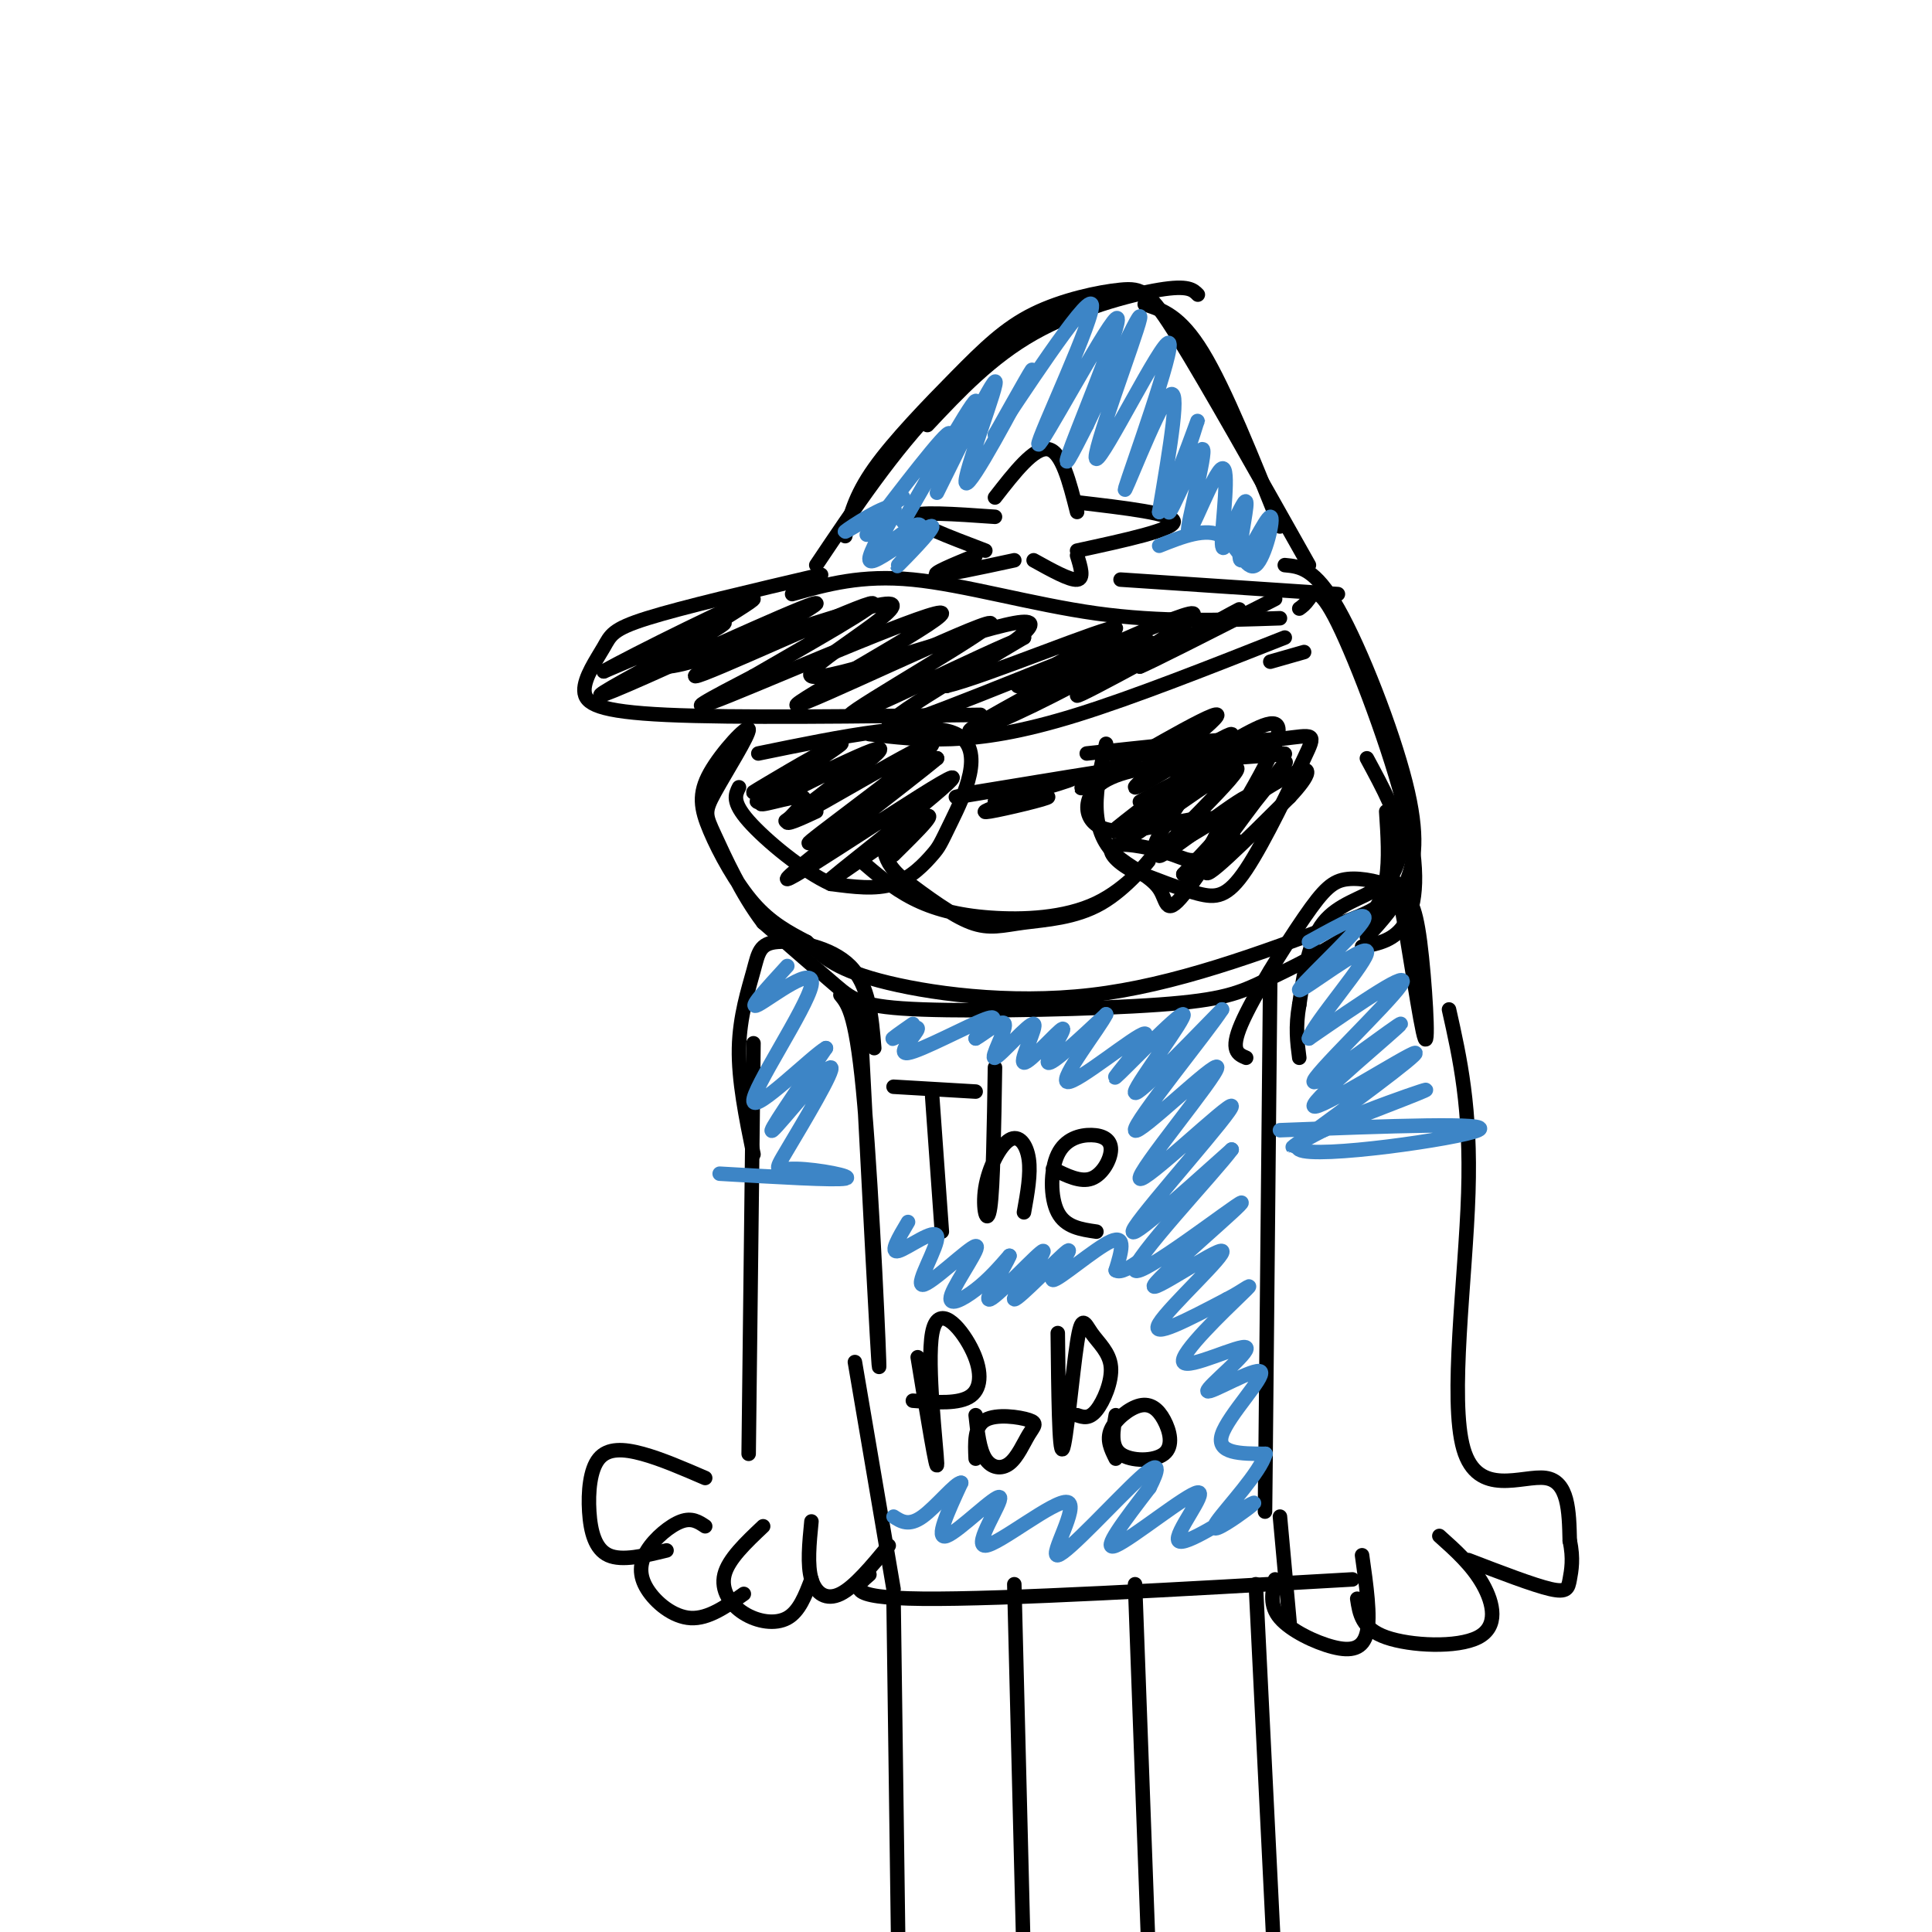 <svg viewBox='0 0 400 400' version='1.1' xmlns='http://www.w3.org/2000/svg' xmlns:xlink='http://www.w3.org/1999/xlink'><g fill='none' stroke='#000000' stroke-width='3' stroke-linecap='round' stroke-linejoin='round'><path d='M175,111c0.964,-4.118 1.928,-8.236 6,-14c4.072,-5.764 11.251,-13.174 17,-19c5.749,-5.826 10.067,-10.067 16,-13c5.933,-2.933 13.482,-4.559 18,-5c4.518,-0.441 6.005,0.303 12,10c5.995,9.697 16.497,28.349 27,47'/><path d='M169,117c8.000,-11.917 16.000,-23.833 25,-33c9.000,-9.167 19.000,-15.583 29,-22'/><path d='M192,88c6.578,-7.000 13.156,-14.000 22,-19c8.844,-5.000 19.956,-8.000 26,-9c6.044,-1.000 7.022,0.000 8,1'/><path d='M237,63c3.667,1.167 7.333,2.333 12,10c4.667,7.667 10.333,21.833 16,36'/><path d='M206,103c4.083,-5.250 8.167,-10.500 11,-10c2.833,0.500 4.417,6.750 6,13'/><path d='M223,104c10.000,1.167 20.000,2.333 20,4c0.000,1.667 -10.000,3.833 -20,6'/><path d='M206,107c-8.333,-0.583 -16.667,-1.167 -17,0c-0.333,1.167 7.333,4.083 15,7'/><path d='M202,115c-4.667,1.917 -9.333,3.833 -8,4c1.333,0.167 8.667,-1.417 16,-3'/><path d='M214,116c3.750,2.083 7.500,4.167 9,4c1.500,-0.167 0.750,-2.583 0,-5'/><path d='M170,119c-14.349,3.357 -28.699,6.715 -36,9c-7.301,2.285 -7.555,3.499 -9,6c-1.445,2.501 -4.081,6.289 -4,9c0.081,2.711 2.880,4.346 17,5c14.120,0.654 39.560,0.327 65,0'/><path d='M180,152c5.244,0.622 10.489,1.244 17,1c6.511,-0.244 14.289,-1.356 26,-5c11.711,-3.644 27.356,-9.822 43,-16'/><path d='M265,128c-12.378,0.422 -24.756,0.844 -38,-1c-13.244,-1.844 -27.356,-5.956 -38,-7c-10.644,-1.044 -17.822,0.978 -25,3'/><path d='M232,120c0.000,0.000 45.000,3.000 45,3'/><path d='M157,156c17.364,-3.565 34.727,-7.129 41,-4c6.273,3.129 1.455,12.952 -1,18c-2.455,5.048 -2.545,5.321 -4,7c-1.455,1.679 -4.273,4.766 -8,6c-3.727,1.234 -8.364,0.617 -13,0'/><path d='M172,183c-5.711,-2.578 -13.489,-9.022 -17,-13c-3.511,-3.978 -2.756,-5.489 -2,-7'/><path d='M202,164c14.619,-2.405 29.238,-4.810 25,-4c-4.238,0.810 -27.333,4.833 -29,5c-1.667,0.167 18.095,-3.524 23,-4c4.905,-0.476 -5.048,2.262 -15,5'/><path d='M206,166c0.929,0.345 10.750,-1.292 11,-1c0.250,0.292 -9.071,2.512 -12,3c-2.929,0.488 0.536,-0.756 4,-2'/><path d='M229,154c-1.032,4.511 -2.064,9.021 -2,13c0.064,3.979 1.224,7.425 4,10c2.776,2.575 7.167,4.278 9,7c1.833,2.722 1.109,6.464 6,0c4.891,-6.464 15.397,-23.132 18,-30c2.603,-6.868 -2.699,-3.934 -8,-1'/><path d='M256,153c-6.500,0.333 -18.750,1.667 -31,3'/><path d='M235,156c-7.476,4.706 -14.951,9.411 -9,6c5.951,-3.411 25.329,-14.939 26,-14c0.671,0.939 -17.367,14.344 -17,15c0.367,0.656 19.137,-11.439 20,-11c0.863,0.439 -16.182,13.411 -22,18c-5.818,4.589 -0.409,0.794 5,-3'/><path d='M238,167c7.288,-5.249 23.008,-16.872 20,-14c-3.008,2.872 -24.742,20.239 -25,21c-0.258,0.761 20.962,-15.085 23,-15c2.038,0.085 -15.105,16.100 -16,18c-0.895,1.900 14.459,-10.314 18,-12c3.541,-1.686 -4.729,7.157 -13,16'/><path d='M245,181c1.268,0.191 10.937,-7.331 11,-7c0.063,0.331 -9.480,8.514 -10,8c-0.520,-0.514 7.984,-9.725 6,-12c-1.984,-2.275 -14.457,2.388 -21,2c-6.543,-0.388 -7.155,-5.825 -4,-9c3.155,-3.175 10.078,-4.087 17,-5'/><path d='M244,158c9.952,-1.262 26.333,-1.917 21,-2c-5.333,-0.083 -32.381,0.405 -36,0c-3.619,-0.405 16.190,-1.702 36,-3'/><path d='M265,153c7.314,-0.856 7.600,-1.498 5,4c-2.600,5.498 -8.085,17.134 -12,23c-3.915,5.866 -6.262,5.962 -10,5c-3.738,-0.962 -8.869,-2.981 -14,-5'/><path d='M234,180c-3.490,-1.978 -5.214,-4.423 -3,-5c2.214,-0.577 8.367,0.713 12,2c3.633,1.287 4.747,2.572 10,-3c5.253,-5.572 14.645,-18.000 13,-16c-1.645,2.000 -14.327,18.429 -16,22c-1.673,3.571 7.664,-5.714 17,-15'/><path d='M267,165c4.107,-4.352 5.874,-7.734 -1,-4c-6.874,3.734 -22.389,14.582 -26,15c-3.611,0.418 4.683,-9.595 6,-13c1.317,-3.405 -4.341,-0.203 -10,3'/><path d='M169,168c-3.289,1.525 -6.577,3.049 -6,2c0.577,-1.049 5.021,-4.673 3,-5c-2.021,-0.327 -10.506,2.643 -8,1c2.506,-1.643 16.002,-7.898 20,-9c3.998,-1.102 -1.501,2.949 -7,7'/><path d='M171,164c-4.245,3.300 -11.359,8.049 -7,5c4.359,-3.049 20.189,-13.896 18,-14c-2.189,-0.104 -22.399,10.536 -25,11c-2.601,0.464 12.406,-9.247 13,-10c0.594,-0.753 -13.225,7.451 -14,8c-0.775,0.549 11.493,-6.557 16,-9c4.507,-2.443 1.254,-0.221 -2,2'/><path d='M170,157c-4.399,3.181 -14.396,10.134 -11,9c3.396,-1.134 20.183,-10.356 20,-9c-0.183,1.356 -17.338,13.291 -14,12c3.338,-1.291 27.168,-15.809 28,-15c0.832,0.809 -21.334,16.945 -25,20c-3.666,3.055 11.167,-6.973 26,-17'/><path d='M194,157c-5.550,4.705 -32.424,24.968 -31,25c1.424,0.032 31.144,-20.167 34,-21c2.856,-0.833 -21.154,17.699 -25,21c-3.846,3.301 12.473,-8.628 18,-12c5.527,-3.372 0.264,1.814 -5,7'/><path d='M216,144c11.386,-5.856 22.773,-11.713 22,-11c-0.773,0.713 -13.704,7.995 -24,13c-10.296,5.005 -17.956,7.733 -10,3c7.956,-4.733 31.526,-16.928 27,-16c-4.526,0.928 -37.150,14.979 -45,17c-7.850,2.021 9.075,-7.990 26,-18'/><path d='M212,132c-6.724,2.372 -36.535,17.302 -36,16c0.535,-1.302 31.414,-18.835 29,-19c-2.414,-0.165 -38.121,17.038 -40,17c-1.879,-0.038 30.071,-17.318 30,-19c-0.071,-1.682 -32.163,12.234 -44,17c-11.837,4.766 -3.418,0.383 5,-4'/><path d='M156,140c8.939,-5.230 28.788,-16.306 24,-15c-4.788,1.306 -34.213,14.996 -36,15c-1.787,0.004 24.065,-13.676 25,-15c0.935,-1.324 -23.048,9.707 -35,15c-11.952,5.293 -11.872,4.848 -5,1c6.872,-3.848 20.535,-11.099 21,-12c0.465,-0.901 -12.267,4.550 -25,10'/><path d='M125,139c5.115,-2.992 30.403,-15.473 31,-15c0.597,0.473 -23.498,13.900 -18,14c5.498,0.100 40.587,-13.128 46,-13c5.413,0.128 -18.850,13.611 -16,15c2.850,1.389 32.814,-9.318 42,-11c9.186,-1.682 -2.407,5.659 -14,13'/><path d='M196,142c7.706,-1.775 33.972,-12.712 35,-12c1.028,0.712 -23.180,13.075 -20,12c3.180,-1.075 33.749,-15.587 36,-15c2.251,0.587 -23.817,16.273 -24,17c-0.183,0.727 25.519,-13.507 32,-17c6.481,-3.493 -6.260,3.753 -19,11'/><path d='M236,138c1.500,-0.500 14.750,-7.250 28,-14'/><path d='M263,137c0.000,0.000 7.000,-2.000 7,-2'/><path d='M269,126c0.576,-0.405 1.152,-0.810 2,-2c0.848,-1.190 1.970,-3.164 6,5c4.030,8.164 10.970,26.467 14,39c3.030,12.533 2.152,19.295 0,23c-2.152,3.705 -5.576,4.352 -9,5'/><path d='M287,168c0.327,4.938 0.655,9.875 0,14c-0.655,4.125 -2.292,7.436 -7,11c-4.708,3.564 -12.488,7.380 -18,10c-5.512,2.620 -8.756,4.042 -22,5c-13.244,0.958 -36.489,1.450 -49,1c-12.511,-0.450 -14.289,-1.843 -18,-5c-3.711,-3.157 -9.356,-8.079 -15,-13'/><path d='M158,191c-4.439,-5.783 -8.036,-13.739 -10,-18c-1.964,-4.261 -2.295,-4.826 0,-9c2.295,-4.174 7.214,-11.955 7,-13c-0.214,-1.045 -5.563,4.648 -8,9c-2.437,4.352 -1.964,7.364 0,12c1.964,4.636 5.418,10.896 9,15c3.582,4.104 7.291,6.052 11,8'/><path d='M167,195c3.095,2.690 5.333,5.417 15,8c9.667,2.583 26.762,5.024 44,3c17.238,-2.024 34.619,-8.512 52,-15'/><path d='M278,191c9.821,-3.512 8.375,-4.792 9,-7c0.625,-2.208 3.321,-5.345 3,-10c-0.321,-4.655 -3.661,-10.827 -7,-17'/><path d='M178,178c3.402,2.928 6.803,5.856 11,8c4.197,2.144 9.189,3.505 16,4c6.811,0.495 15.442,0.125 22,-3c6.558,-3.125 11.045,-9.006 11,-9c-0.045,0.006 -4.620,5.899 -10,9c-5.380,3.101 -11.564,3.412 -16,4c-4.436,0.588 -7.125,1.454 -11,0c-3.875,-1.454 -8.938,-5.227 -14,-9'/><path d='M187,182c-3.000,-2.500 -3.500,-4.250 -4,-6'/><path d='M266,117c3.113,0.292 6.226,0.583 11,9c4.774,8.417 11.208,24.958 14,36c2.792,11.042 1.940,16.583 0,21c-1.940,4.417 -4.970,7.708 -8,11'/><path d='M258,219c-1.693,-0.718 -3.387,-1.436 -1,-7c2.387,-5.564 8.854,-15.974 13,-22c4.146,-6.026 5.970,-7.669 9,-8c3.030,-0.331 7.266,0.648 10,2c2.734,1.352 3.967,3.076 5,11c1.033,7.924 1.865,22.049 1,20c-0.865,-2.049 -3.428,-20.271 -5,-28c-1.572,-7.729 -2.154,-4.966 -5,-3c-2.846,1.966 -7.956,3.133 -11,7c-3.044,3.867 -4.022,10.433 -5,17'/><path d='M269,208c-0.833,4.667 -0.417,7.833 0,11'/><path d='M181,217c-0.537,-6.530 -1.075,-13.059 -5,-17c-3.925,-3.941 -11.238,-5.293 -15,-5c-3.762,0.293 -3.974,2.233 -5,6c-1.026,3.767 -2.864,9.362 -3,16c-0.136,6.638 1.432,14.319 3,22'/><path d='M174,206c1.689,2.067 3.378,4.133 5,23c1.622,18.867 3.178,54.533 3,54c-0.178,-0.533 -2.089,-37.267 -4,-74'/><path d='M156,216c0.000,0.000 -1.000,85.000 -1,85'/><path d='M263,201c-0.417,43.167 -0.833,86.333 -1,103c-0.167,16.667 -0.083,6.833 0,-3'/><path d='M300,209c2.280,10.167 4.560,20.333 4,38c-0.560,17.667 -3.958,42.833 -1,53c2.958,10.167 12.274,5.333 17,6c4.726,0.667 4.863,6.833 5,13'/><path d='M325,319c0.810,3.631 0.333,6.208 0,8c-0.333,1.792 -0.524,2.798 -4,2c-3.476,-0.798 -10.238,-3.399 -17,-6'/><path d='M298,318c3.387,3.030 6.774,6.060 9,10c2.226,3.940 3.292,8.792 -1,11c-4.292,2.208 -13.940,1.774 -19,0c-5.060,-1.774 -5.530,-4.887 -6,-8'/><path d='M282,322c0.893,6.292 1.786,12.583 1,16c-0.786,3.417 -3.250,3.958 -7,3c-3.750,-0.958 -8.786,-3.417 -11,-6c-2.214,-2.583 -1.607,-5.292 -1,-8'/><path d='M267,336c0.000,0.000 -2.000,-22.000 -2,-22'/><path d='M146,306c-4.549,-1.967 -9.097,-3.933 -13,-5c-3.903,-1.067 -7.159,-1.234 -9,1c-1.841,2.234 -2.265,6.871 -2,11c0.265,4.129 1.219,7.751 4,9c2.781,1.249 7.391,0.124 12,-1'/><path d='M146,316c-1.375,-0.915 -2.750,-1.831 -5,-1c-2.250,0.831 -5.376,3.408 -7,6c-1.624,2.592 -1.745,5.198 0,8c1.745,2.802 5.356,5.801 9,6c3.644,0.199 7.322,-2.400 11,-5'/><path d='M158,316c-3.595,3.399 -7.190,6.798 -8,10c-0.810,3.202 1.167,6.208 4,8c2.833,1.792 6.524,2.369 9,1c2.476,-1.369 3.738,-4.685 5,-8'/><path d='M168,315c-0.444,4.511 -0.889,9.022 0,12c0.889,2.978 3.111,4.422 6,3c2.889,-1.422 6.444,-5.711 10,-10'/><path d='M177,282c0.000,0.000 8.000,47.000 8,47'/><path d='M180,326c-2.833,2.417 -5.667,4.833 11,5c16.667,0.167 52.833,-1.917 89,-4'/><path d='M193,227c0.000,0.000 2.000,28.000 2,28'/><path d='M185,225c0.000,0.000 17.000,1.000 17,1'/><path d='M206,221c-0.191,12.392 -0.383,24.785 -1,29c-0.617,4.215 -1.660,0.254 -1,-4c0.660,-4.254 3.024,-8.799 5,-10c1.976,-1.201 3.565,0.943 4,4c0.435,3.057 -0.282,7.029 -1,11'/><path d='M218,242c2.860,1.425 5.721,2.850 8,2c2.279,-0.850 3.978,-3.976 4,-6c0.022,-2.024 -1.633,-2.944 -4,-3c-2.367,-0.056 -5.445,0.754 -7,4c-1.555,3.246 -1.587,8.927 0,12c1.587,3.073 4.794,3.536 8,4'/><path d='M190,281c2.027,12.368 4.054,24.737 4,22c-0.054,-2.737 -2.190,-20.579 -1,-27c1.190,-6.421 5.705,-1.421 8,3c2.295,4.421 2.370,8.263 0,10c-2.370,1.737 -7.185,1.368 -12,1'/><path d='M202,293c0.382,3.529 0.764,7.059 2,9c1.236,1.941 3.326,2.294 5,1c1.674,-1.294 2.933,-4.233 4,-6c1.067,-1.767 1.941,-2.360 0,-3c-1.941,-0.640 -6.697,-1.326 -9,0c-2.303,1.326 -2.151,4.663 -2,8'/><path d='M219,276c0.137,12.536 0.274,25.073 1,24c0.726,-1.073 2.043,-15.754 3,-22c0.957,-6.246 1.556,-4.056 3,-2c1.444,2.056 3.735,3.976 4,7c0.265,3.024 -1.496,7.150 -3,9c-1.504,1.850 -2.752,1.425 -4,1'/><path d='M231,293c-0.569,3.201 -1.138,6.403 1,8c2.138,1.597 6.985,1.591 9,0c2.015,-1.591 1.200,-4.767 0,-7c-1.200,-2.233 -2.785,-3.524 -5,-3c-2.215,0.524 -5.062,2.864 -6,5c-0.938,2.136 0.031,4.068 1,6'/><path d='M185,331c0.000,0.000 1.000,74.000 1,74'/><path d='M210,328c0.000,0.000 2.000,80.000 2,80'/><path d='M235,328c0.000,0.000 3.000,82.000 3,82'/><path d='M260,328c0.000,0.000 4.000,81.000 4,81'/></g>
<g fill='none' stroke='#3d85c6' stroke-width='3' stroke-linecap='round' stroke-linejoin='round'><path d='M187,103c-6.388,3.842 -12.775,7.684 -12,7c0.775,-0.684 8.713,-5.895 10,-5c1.287,0.895 -4.077,7.895 -4,9c0.077,1.105 5.593,-3.684 8,-5c2.407,-1.316 1.703,0.842 1,3'/><path d='M190,112c-1.322,2.174 -5.128,6.109 -4,5c1.128,-1.109 7.190,-7.263 7,-8c-0.190,-0.737 -6.633,3.942 -10,6c-3.367,2.058 -3.659,1.493 -2,-2c1.659,-3.493 5.269,-9.916 4,-9c-1.269,0.916 -7.419,9.170 -5,6c2.419,-3.170 13.405,-17.763 16,-20c2.595,-2.237 -3.203,7.881 -9,18'/><path d='M187,108c2.728,-4.524 14.049,-24.835 15,-25c0.951,-0.165 -8.469,19.815 -8,19c0.469,-0.815 10.827,-22.425 12,-23c1.173,-0.575 -6.838,19.884 -6,21c0.838,1.116 10.525,-17.110 13,-22c2.475,-4.890 -2.263,3.555 -7,12'/><path d='M206,90c4.415,-6.556 18.954,-28.944 20,-27c1.046,1.944 -11.400,28.222 -11,29c0.400,0.778 13.646,-23.944 16,-26c2.354,-2.056 -6.185,18.556 -9,26c-2.815,7.444 0.092,1.722 3,-4'/><path d='M225,88c3.796,-7.910 11.785,-25.684 11,-22c-0.785,3.684 -10.343,28.827 -9,29c1.343,0.173 13.587,-24.624 15,-24c1.413,0.624 -8.004,26.668 -9,30c-0.996,3.332 6.430,-16.048 9,-19c2.570,-2.952 0.285,10.524 -2,24'/><path d='M240,106c2.002,-2.049 8.007,-19.172 8,-19c-0.007,0.172 -6.026,17.641 -6,19c0.026,1.359 6.095,-13.390 7,-13c0.905,0.390 -3.355,15.919 -3,17c0.355,1.081 5.326,-12.286 7,-13c1.674,-0.714 0.050,11.225 0,15c-0.050,3.775 1.475,-0.612 3,-5'/><path d='M256,107c1.083,-2.091 2.292,-4.819 2,-2c-0.292,2.819 -2.084,11.186 -1,11c1.084,-0.186 5.043,-8.926 6,-9c0.957,-0.074 -1.089,8.519 -3,10c-1.911,1.481 -3.689,-4.148 -7,-6c-3.311,-1.852 -8.156,0.074 -13,2'/><path d='M265,234c22.375,-0.857 44.750,-1.714 41,0c-3.750,1.714 -33.625,6.000 -37,4c-3.375,-2.000 19.750,-10.286 25,-12c5.250,-1.714 -7.375,3.143 -20,8'/><path d='M274,234c-5.556,2.770 -9.447,5.694 -3,1c6.447,-4.694 23.232,-17.004 22,-17c-1.232,0.004 -20.479,12.324 -21,11c-0.521,-1.324 17.685,-16.293 18,-17c0.315,-0.707 -17.261,12.848 -18,12c-0.739,-0.848 15.360,-16.099 18,-20c2.640,-3.901 -8.180,3.550 -19,11'/><path d='M271,215c0.869,-3.096 12.542,-16.335 12,-18c-0.542,-1.665 -13.300,8.244 -14,8c-0.700,-0.244 10.657,-10.641 13,-14c2.343,-3.359 -4.329,0.321 -11,4'/><path d='M149,243c11.957,0.701 23.915,1.402 26,1c2.085,-0.402 -5.701,-1.906 -10,-2c-4.299,-0.094 -5.111,1.222 -2,-4c3.111,-5.222 10.145,-16.983 9,-17c-1.145,-0.017 -10.470,11.709 -12,13c-1.530,1.291 4.735,-7.855 11,-17'/><path d='M171,217c-2.617,1.405 -14.660,13.418 -15,11c-0.340,-2.418 11.024,-19.266 12,-24c0.976,-4.734 -8.435,2.648 -11,4c-2.565,1.352 1.718,-3.324 6,-8'/><path d='M189,212c-2.448,1.708 -4.896,3.416 -4,3c0.896,-0.416 5.137,-2.957 5,-2c-0.137,0.957 -4.652,5.411 -2,5c2.652,-0.411 12.472,-5.689 16,-7c3.528,-1.311 0.764,1.344 -2,4'/><path d='M202,215c1.321,-0.645 5.623,-4.258 6,-3c0.377,1.258 -3.170,7.387 -2,7c1.170,-0.387 7.057,-7.289 8,-7c0.943,0.289 -3.056,7.768 -2,8c1.056,0.232 7.169,-6.784 8,-7c0.831,-0.216 -3.620,6.367 -3,7c0.620,0.633 6.310,-4.683 12,-10'/><path d='M229,210c-1.101,2.456 -9.852,13.596 -8,14c1.852,0.404 14.308,-9.928 16,-10c1.692,-0.072 -7.382,10.115 -6,9c1.382,-1.115 13.218,-13.531 14,-13c0.782,0.531 -9.491,14.009 -10,16c-0.509,1.991 8.745,-7.504 18,-17'/><path d='M253,209c-2.694,4.293 -18.430,23.526 -18,25c0.430,1.474 17.027,-14.809 17,-13c-0.027,1.809 -16.677,21.712 -16,23c0.677,1.288 18.682,-16.038 19,-15c0.318,1.038 -17.052,20.439 -20,25c-2.948,4.561 8.526,-5.720 20,-16'/><path d='M255,238c-3.143,4.362 -21.000,23.267 -20,25c1.000,1.733 20.856,-13.707 22,-14c1.144,-0.293 -16.425,14.561 -18,17c-1.575,2.439 12.845,-7.536 14,-7c1.155,0.536 -10.956,11.582 -13,15c-2.044,3.418 5.978,-0.791 14,-5'/><path d='M254,269c3.836,-1.946 6.425,-4.311 3,-1c-3.425,3.311 -12.864,12.299 -12,14c0.864,1.701 12.030,-3.884 13,-3c0.970,0.884 -8.255,8.237 -8,9c0.255,0.763 9.992,-5.064 11,-4c1.008,1.064 -6.712,9.018 -8,13c-1.288,3.982 3.856,3.991 9,4'/><path d='M262,301c-1.012,3.772 -8.041,11.201 -10,14c-1.959,2.799 1.151,0.968 4,-1c2.849,-1.968 5.438,-4.074 2,-2c-3.438,2.074 -12.901,8.329 -14,7c-1.099,-1.329 6.166,-10.242 4,-10c-2.166,0.242 -13.762,9.641 -17,11c-3.238,1.359 1.881,-5.320 7,-12'/><path d='M238,308c1.775,-3.513 2.713,-6.297 -2,-2c-4.713,4.297 -15.079,15.673 -17,16c-1.921,0.327 4.601,-10.396 2,-11c-2.601,-0.604 -14.326,8.910 -17,9c-2.674,0.090 3.703,-9.245 3,-10c-0.703,-0.755 -8.487,7.070 -11,8c-2.513,0.930 0.243,-5.035 3,-11'/><path d='M199,307c-1.044,-0.156 -5.156,4.956 -8,7c-2.844,2.044 -4.422,1.022 -6,0'/><path d='M188,253c-1.945,3.266 -3.889,6.531 -2,6c1.889,-0.531 7.613,-4.860 8,-3c0.387,1.860 -4.562,9.907 -3,10c1.562,0.093 9.635,-7.769 11,-8c1.365,-0.231 -3.979,7.169 -5,10c-1.021,2.831 2.280,1.095 5,-1c2.720,-2.095 4.860,-4.547 7,-7'/><path d='M209,260c-0.643,1.778 -5.752,9.725 -4,9c1.752,-0.725 10.363,-10.120 11,-10c0.637,0.120 -6.699,9.756 -6,10c0.699,0.244 9.435,-8.904 11,-10c1.565,-1.096 -4.040,5.859 -3,6c1.040,0.141 8.726,-6.531 12,-8c3.274,-1.469 2.137,2.266 1,6'/><path d='M231,263c1.000,0.667 3.000,-0.667 5,-2'/></g>
</svg>